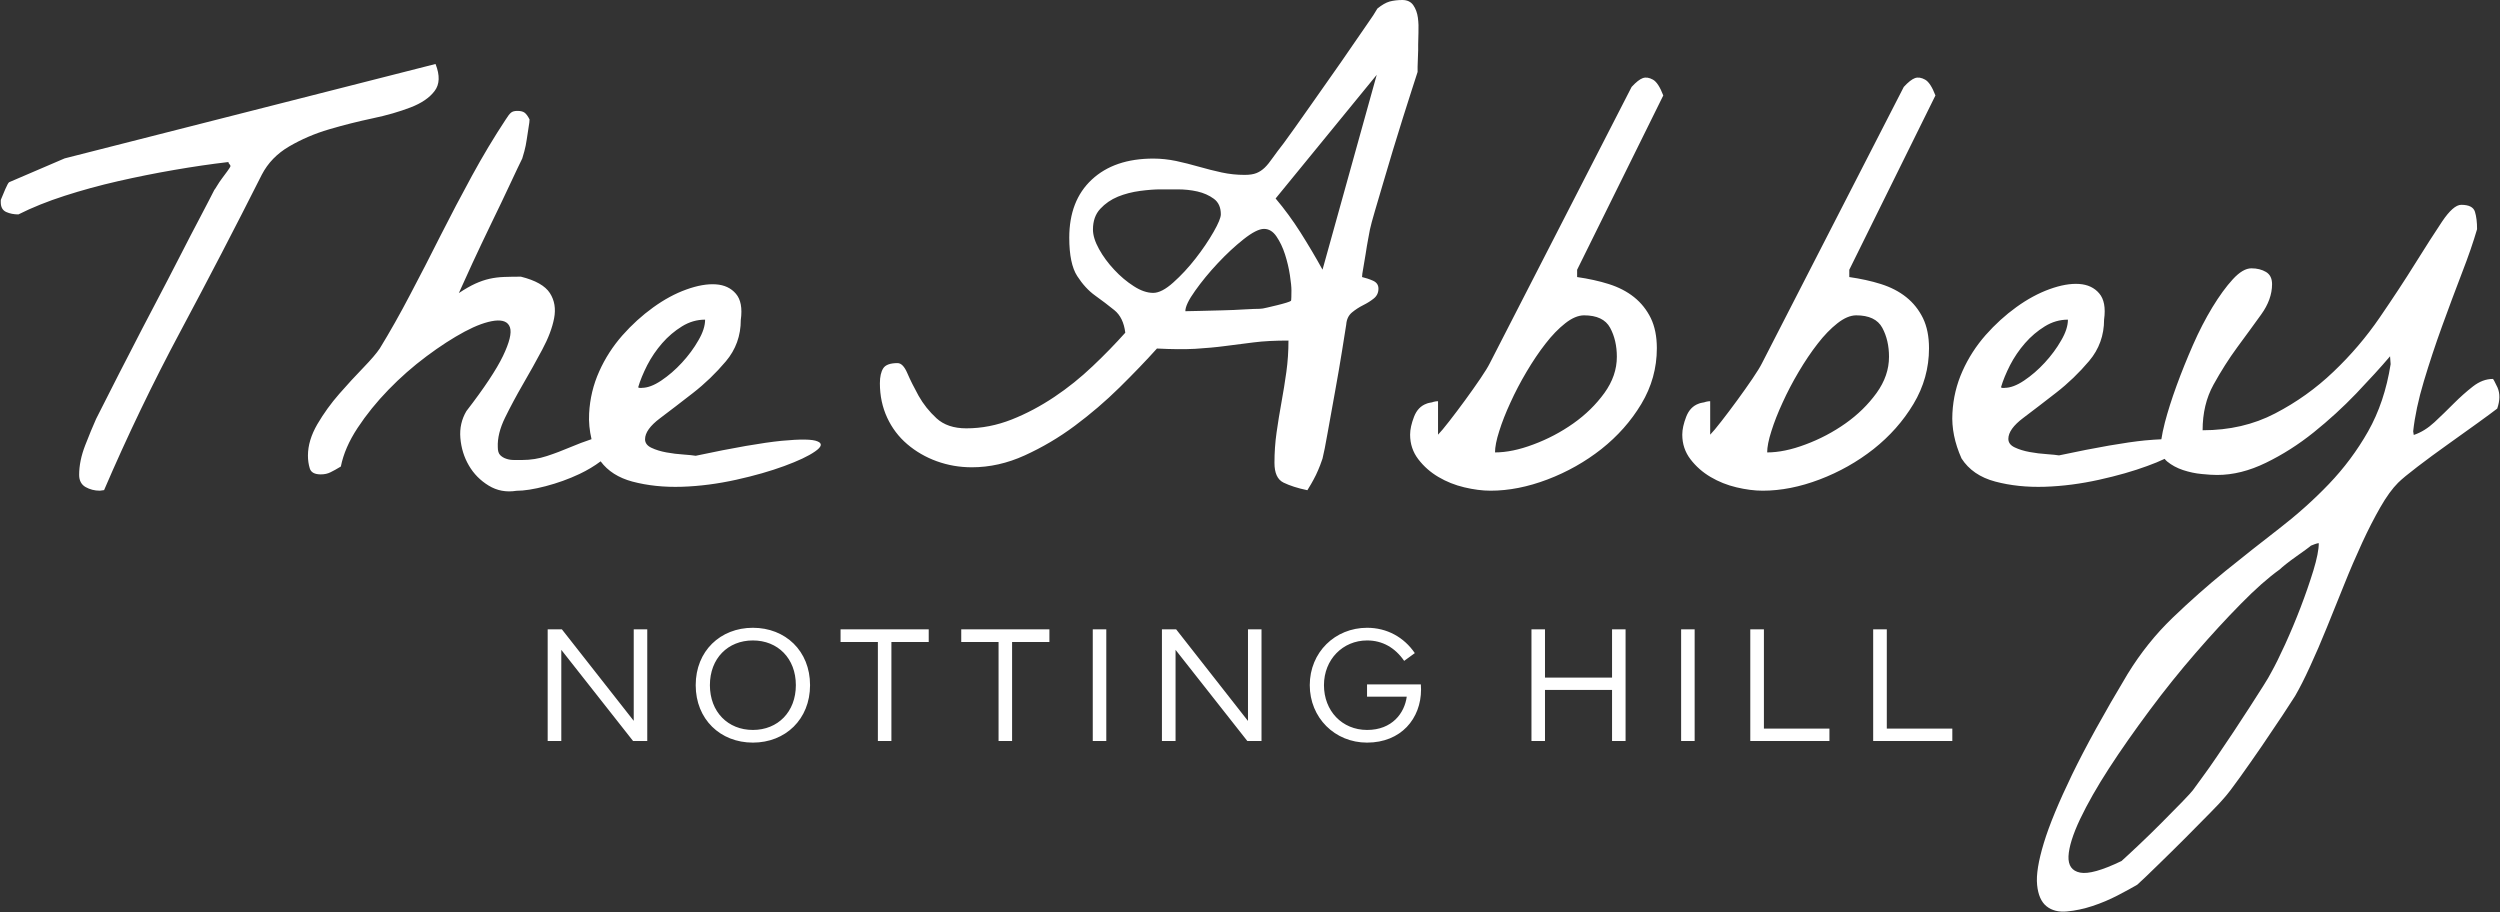 <?xml version="1.0"?>
<svg xmlns="http://www.w3.org/2000/svg" width="720" height="262.748" viewBox="0 0 2606 951" fill="none">
<rect x="0" y="0" width="2606" height="951" fill="#333333" stroke="none"/>
<path d="M660.6 656H674.7V772.4H659.9L585.1 677.4V772.4H570.9V656H585.7L660.6 751.4V656ZM844.4 714.2C844.4 749.8 818.7 774.1 784.8 774.1C750.9 774.1 725.2 749.8 725.2 714.2C725.2 678.6 750.9 654.4 784.8 654.4C818.7 654.4 844.4 678.5 844.4 714.2ZM829.6 714.2C829.6 686.3 810.8 667.6 784.8 667.6C758.8 667.6 740 686.3 740 714.2C740 742.1 758.8 760.9 784.8 760.9C810.8 760.9 829.6 742.1 829.6 714.2ZM876.2 669.2H915.1V772.4H929.2V669.2H968.1V656H876.2V669.2ZM1002 669.2H1040.9V772.4H1055V669.2H1093.9V656H1002V669.2ZM1139.1 772.4H1153.2V656H1139.1V772.4ZM1300.8 751.4L1226 656H1211.2V772.4H1225.4V677.4L1300.2 772.4H1315V656H1300.9V751.4H1300.8ZM1425 713.3V726.2H1466.4C1464.1 743.3 1451.2 760.9 1425.1 760.9C1398.9 760.9 1380.1 741 1380.1 714.2C1380.1 687.4 1399.8 667.6 1425.1 667.6C1441 667.6 1454.2 675.1 1463.7 688.9L1474.8 680.8C1463.5 664.2 1445.7 654.4 1425.1 654.4C1391.7 654.4 1365.3 679.9 1365.3 714.2C1365.3 748.2 1391.4 774.1 1425 774.1C1460.4 774.1 1481.3 749.1 1481.3 718.7C1481.3 716.8 1481.2 714.7 1481.1 713.4H1425V713.3ZM1680.4 706.3H1610.5V656H1596.4V772.4H1610.5V719.2H1680.4V772.4H1694.5V656H1680.4V706.3ZM1752.4 772.4H1766.5V656H1752.4V772.4ZM1838.7 656H1824.5V772.4H1907V759.5H1838.7V656ZM1966.8 759.5V656H1952.6V772.4H2035.1V759.5H1966.8Z" fill="white"/>
<path d="M343.1 134.8C328.1 139.2 314.2 145.2 301.5 152.6C288.8 160 279.3 169.8 272.9 182.1C245.4 236.7 217.1 291.1 188.2 345.2C159.2 399.4 132.7 454.6 108.5 510.9C108.1 510.9 107.3 511 106.3 511.2C105.2 511.4 104.5 511.5 104.1 511.5C98.6 511.5 93.6 510.2 89.2 507.7C84.8 505.2 82.5 500.9 82.5 495C82.5 485.3 84.6 475 88.8 464.2C93 453.4 96.8 444.2 100.2 436.6C103.2 430.7 107.8 421.5 114.2 409C120.5 396.5 127.7 382.4 135.8 366.8C143.8 351.1 152.4 334.6 161.5 317.3C170.6 300 179.2 283.4 187.2 267.8C195.2 252.1 202.5 238.1 209.1 225.6C215.7 213.1 220.4 203.9 223.4 198C223.8 197.6 224.8 196.1 226.3 193.6C227.8 191.1 229.5 188.5 231.4 186C233.3 183.5 235.1 181 236.8 178.7C238.5 176.4 239.5 174.8 240 173.9C240.4 173.1 240.2 172.2 239.4 171.4C238.5 170.6 238.1 169.7 238.1 168.9C219.9 171 201 173.8 181.3 177.2C161.6 180.6 142.2 184.5 122.9 188.9C103.6 193.3 85.1 198.4 67.4 204.1C49.7 209.8 33.5 216.3 19.2 223.5C14.5 223.5 10.3 222.7 6.5 221C2.7 219.3 0.8 215.9 0.8 210.8V208.9C0.8 208.5 1 207.8 1.4 207C2.2 204.9 3.6 201.6 5.5 197.2C7.4 192.8 8.8 190.3 9.6 189.9L67.4 165.1L454 66.7C458.7 78.6 458.3 88 453 94.9C447.7 101.9 439.4 107.6 427.9 112C416.4 116.4 403.2 120.3 388.2 123.4C373.1 126.6 358.1 130.4 343.1 134.8ZM849.6 470.6C842.6 475.5 831.9 480.5 817.5 485.8C803.1 491.1 786.4 495.9 767.4 500.1C748.4 504.3 729.5 506.8 710.9 507.4C692.3 508 675 506.2 659.2 502C644.7 498.1 633.7 491.1 626.1 480.9C619.6 485.8 612.2 490.2 604 494.1C592.8 499.4 581 503.6 568.8 506.8C556.5 510 546.4 511.6 538.3 511.6C527.7 513.3 518.1 511.5 509.4 506.2C500.7 500.9 493.8 493.9 488.8 485.3C483.7 476.6 480.8 467.1 479.9 456.7C479 446.3 481.2 436.9 486.2 428.5C504.8 404.4 517.5 385.2 524.3 371.1C531.1 356.9 533.5 347 531.6 341.3C529.7 335.6 524.4 333.3 515.7 334.3C507 335.4 496.5 339.2 484.3 345.7C472 352.3 458.8 360.8 444.6 371.4C430.4 382 417.2 393.6 404.9 406.3C392.6 419 381.9 432.2 372.8 446C363.7 459.8 357.9 473.2 355.3 486.3C351.1 488.8 347.5 490.9 344.5 492.3C341.5 493.8 338.2 494.5 334.3 494.5C328 494.5 324.1 492.4 322.9 488.2C321.6 484 321 479.5 321 474.9C321 464.3 324.3 453.4 330.8 442.2C337.4 431 345 420.4 353.7 410.5C362.4 400.6 370.7 391.5 378.8 383.2C386.8 374.9 392.5 368.3 395.9 363.2C406.5 345.9 417.1 327.1 427.6 307C438.2 286.9 448.8 266.4 459.3 245.4C469.9 224.5 480.8 203.7 492 183.2C503.2 162.7 514.9 143.1 527.2 124.5C529.3 121.1 531.1 118.8 532.6 117.5C534.1 116.2 536.3 115.6 539.3 115.6C542.7 115.6 545.2 116.2 546.9 117.5C548.6 118.8 550.3 121.1 552 124.5C552 126.2 551.7 128.9 551 132.8C550.3 136.7 549.7 140.7 549.1 145.2C548.5 149.7 547.6 153.8 546.6 157.6C545.5 161.4 544.8 163.9 544.4 165.2C541.9 170.3 537.6 179.2 531.7 191.9C525.8 204.6 519.3 218.1 512.3 232.5C505.3 246.9 498.7 261 492.3 274.7C486 288.5 481.3 298.7 478.3 305.5C484.6 301.3 490.4 298 495.4 295.7C500.5 293.4 505.4 291.7 510.3 290.6C515.2 289.5 520.2 288.9 525.5 288.7C530.8 288.5 536.6 288.4 543 288.4C558.2 292.2 568.3 297.9 573.2 305.5C578.1 313.1 579.5 321.9 577.6 331.8C575.7 341.7 571.6 352.6 565.2 364.5C558.9 376.4 552.2 388.3 545.2 400.4C538.2 412.5 532 424.1 526.5 435.3C521 446.5 518.5 456.8 518.9 466.1C518.9 469.9 519.7 472.7 521.4 474.4C523.1 476.1 525.2 477.4 527.7 478.2C530.2 479.1 533 479.5 536 479.5C539 479.5 541.7 479.5 544.3 479.5C553.2 479.5 561.8 478.1 570 475.4C578.3 472.7 586.4 469.6 594.4 466.2C601.7 463.1 609.1 460.3 616.6 457.8C614.5 448.8 613.6 439.8 614.1 431C614.9 415.6 618.4 401 624.6 387.2C630.7 373.5 638.8 361 648.7 349.7C658.6 338.5 669.3 328.8 680.8 320.5C692.3 312.2 703.7 306 715.4 301.8C727 297.6 737.3 295.8 746.2 296.4C755.1 297 762.1 300.3 767.1 306.2C772.2 312.1 773.9 321.2 772.2 333.5C772.2 350 767 364.4 756.6 376.7C746.2 389 734.8 400 722.3 409.7C709.8 419.4 698.4 428.2 688 436C677.6 443.8 672.4 451.1 672.4 457.9C672.4 461.7 674.6 464.7 679.1 466.8C683.5 468.9 688.7 470.5 694.7 471.6C700.6 472.7 706.5 473.4 712.5 473.8C718.4 474.2 722.7 474.7 725.2 475.1C765 466.6 794.8 461.5 814.7 459.5C834.6 457.6 847.1 457.8 852.2 460.1C857.5 462.2 856.6 465.8 849.6 470.6ZM669 404.3C674.9 404.3 681.7 401.8 689.3 396.7C696.9 391.6 704.1 385.4 710.9 378C717.7 370.6 723.4 362.9 728 354.8C732.7 346.8 735 339.6 735 333.2C726.5 333.2 718.5 335.5 710.9 340.2C703.3 344.9 696.4 350.7 690.3 357.7C684.2 364.7 679 372.3 674.7 380.6C670.5 388.9 667.3 396.6 665.2 403.8C666 404.2 666.7 404.4 667.1 404.4H669V404.3ZM1471.6 93.9C1468.8 102.4 1465.8 112 1462.4 122.8C1459 133.6 1455.5 144.9 1451.9 156.8C1448.3 168.7 1444.9 180.1 1441.7 191.1C1438.5 202.1 1435.7 211.8 1433.1 220.3C1430.6 228.8 1428.9 235.1 1428 239.3C1427.6 241.4 1426.9 244.8 1426.1 249.5C1425.2 254.2 1424.4 259.1 1423.6 264.4C1422.7 269.7 1421.9 274.7 1421.1 279.3C1420.2 284 1419.8 287.1 1419.8 288.8C1423.6 289.7 1427.4 290.9 1431.2 292.6C1435 294.3 1436.9 297 1436.9 300.9C1436.9 305.1 1435.3 308.5 1432.1 311.1C1428.9 313.7 1425.2 316 1421 318.1C1416.8 320.2 1412.8 322.8 1409.3 325.7C1405.7 328.7 1403.7 332.9 1403.3 338.4C1402.4 343.5 1401 352.7 1398.9 366C1396.8 379.3 1394.3 393.5 1391.6 408.5C1388.8 423.5 1386.3 437.6 1384 450.7C1381.7 463.8 1379.9 472.9 1378.6 478C1378.2 479.3 1377.3 481.6 1376.1 485C1374.8 488.4 1373.3 491.8 1371.7 495.2C1370 498.6 1368.3 501.8 1366.6 504.7C1364.9 507.7 1363.6 509.8 1362.8 511C1352.6 508.9 1344.4 506.2 1338 503.1C1331.6 500 1328.5 493.1 1328.5 482.5C1328.5 471.9 1329.2 461.3 1330.7 450.8C1332.2 440.2 1333.9 429.8 1335.8 419.4C1337.7 409 1339.4 398.5 1340.9 387.7C1342.4 376.9 1343.1 366 1343.1 355C1329.1 355 1317.1 355.6 1306.9 356.9C1296.7 358.2 1286.8 359.4 1277.1 360.7C1267.4 362 1257 362.9 1246 363.6C1235 364.2 1221.7 364.1 1206 363.3C1194.6 376 1181.6 389.5 1167 403.9C1152.4 418.3 1136.8 431.6 1120.3 443.9C1103.8 456.2 1086.4 466.4 1068.2 474.7C1050 483 1031.6 487.1 1013 487.1C1000.3 487.1 988.1 485 976.5 480.8C964.9 476.6 954.6 470.6 945.7 463C936.8 455.4 929.8 446.2 924.8 435.4C919.8 424.6 917.2 412.7 917.2 399.5C917.2 392.7 918.4 387.5 920.7 383.9C923 380.3 928 378.5 935.6 378.5C939.4 378.5 942.8 382 945.8 389C948.8 396 952.7 403.8 957.5 412.5C962.4 421.2 968.6 429 976.2 436C983.8 443 994.2 446.5 1007.3 446.5C1023.4 446.5 1039.1 443.4 1054.6 437.3C1070 431.2 1084.8 423.3 1099 413.8C1113.2 404.3 1126.5 393.6 1139 381.7C1151.5 369.9 1162.8 358.2 1173 346.8C1171.7 336.2 1167.9 328.4 1161.6 323.3C1155.3 318.2 1148.6 313.1 1141.6 308.1C1134.6 303.1 1128.4 296.3 1122.9 287.8C1117.4 279.3 1114.6 266 1114.6 247.8C1114.6 222 1122.4 201.8 1138.1 187.2C1153.8 172.6 1175.1 165.3 1202.2 165.3C1210.2 165.3 1218.2 166.2 1226 167.8C1233.8 169.5 1241.8 171.5 1249.8 173.8C1257.8 176.1 1265.8 178.1 1273.6 179.8C1281.4 181.5 1289.4 182.3 1297.4 182.3C1302.5 182.3 1306.6 181.7 1309.8 180.4C1313 179.1 1315.8 177.2 1318.4 174.7C1321 172.2 1323.7 168.8 1326.7 164.5C1329.7 160.3 1333.5 155.2 1338.1 149.3C1340.6 145.9 1344.5 140.5 1349.8 133.1C1355.1 125.7 1360.9 117.4 1367.3 108.3C1373.6 99.2 1380.4 89.6 1387.6 79.4C1394.8 69.2 1401.6 59.5 1407.9 50.2C1414.2 40.9 1420 32.6 1425 25.4C1430.1 18.2 1433.7 12.7 1435.8 8.9C1440.5 5.1 1444.7 2.7 1448.5 1.6C1452.3 0.6 1456.8 0 1461.8 0C1466.8 0 1470.7 1.8 1473.2 5.4C1475.7 9 1477.3 13.3 1478 18.4C1478.7 23.5 1478.8 28.7 1478.6 34C1478.4 39.3 1478.3 43.4 1478.3 46.4C1478.3 47.7 1478.3 49.7 1478.3 52.4C1478.3 55.2 1478.2 58 1478 61C1477.8 64 1477.7 66.8 1477.7 69.6C1477.7 72.4 1477.7 74.2 1477.7 75C1476.4 79.1 1474.4 85.4 1471.6 93.9ZM1246.3 269.4C1253.7 259.9 1259.9 250.7 1265 241.8C1270.1 232.9 1272.6 226.8 1272.6 223.4C1272.6 216.2 1270.2 210.8 1265.3 207.2C1260.4 203.6 1254.7 201.1 1248.2 199.6C1241.6 198.1 1234.8 197.4 1227.6 197.4C1220.4 197.4 1214.5 197.4 1209.8 197.4C1203.9 197.4 1196.8 197.9 1188.5 199C1180.2 200.1 1172.5 202.1 1165.3 205C1158.1 208 1152 212.2 1146.9 217.7C1141.8 223.2 1139.3 230.4 1139.3 239.3C1139.3 245.2 1141.4 252 1145.6 259.6C1149.8 267.2 1155.1 274.4 1161.5 281.2C1167.8 288 1174.6 293.7 1181.8 298.3C1189 303 1195.8 305.3 1202.1 305.3C1208 305.3 1215 301.7 1223 294.5C1231.1 287.3 1238.9 278.9 1246.3 269.4ZM1346.2 302.7C1346.2 299.3 1345.7 294 1344.6 286.8C1343.5 279.6 1341.8 272.4 1339.5 265.2C1337.2 258 1334.2 251.8 1330.6 246.5C1327 241.2 1322.7 238.6 1317.6 238.6C1312.5 238.6 1305.4 242.2 1296.3 249.4C1287.2 256.6 1278.2 265 1269.3 274.5C1260.4 284 1252.6 293.5 1245.8 303.1C1239 312.6 1235.6 319.7 1235.6 324.4C1238.1 324.4 1243.1 324.3 1250.5 324.1C1257.9 323.9 1265.7 323.7 1274 323.5C1282.3 323.3 1290.1 323 1297.5 322.5C1304.9 322.1 1310.1 321.9 1313.1 321.9C1314.8 321.9 1317.4 321.5 1321 320.6C1324.6 319.8 1328.1 318.9 1331.5 318.1C1334.9 317.3 1337.9 316.4 1340.7 315.6C1343.4 314.8 1345 314.1 1345.5 313.7C1345.9 313.7 1346.1 312.3 1346.1 309.6C1346.2 306.7 1346.2 304.4 1346.2 302.7ZM1435.1 78L1329.7 206.9C1339 217.9 1347.7 229.8 1355.7 242.4C1363.7 255.1 1371.4 268 1378.6 281.1L1435.1 78ZM1644 281.2V288.8C1655.8 290.5 1666.9 292.9 1677 296.1C1687.1 299.3 1695.9 303.8 1703.3 309.7C1710.7 315.6 1716.5 322.9 1720.8 331.6C1725 340.3 1727.1 350.8 1727.1 363C1727.1 383.7 1721.7 403.1 1710.9 421.1C1700.1 439.1 1686.2 454.7 1669.3 468.1C1652.4 481.4 1633.6 492 1613.1 499.8C1592.6 507.6 1572.8 511.5 1553.7 511.5C1545.2 511.5 1536.1 510.3 1526.4 508C1516.7 505.7 1507.7 502.1 1499.4 497.2C1491.1 492.3 1484.2 486.2 1478.5 478.8C1472.8 471.4 1469.9 462.8 1469.9 453.1C1469.9 447.6 1471.3 441.4 1474 434.4C1476.7 427.4 1481.1 422.9 1487 420.8C1487.8 420.4 1489 420.1 1490.5 419.8C1492 419.6 1493.4 419.3 1494.6 418.8C1496.3 418.4 1497.8 418.2 1499 418.2V453.1C1501.5 450.6 1505.4 445.9 1510.7 439.1C1516 432.3 1521.5 425 1527.2 417.2C1532.9 409.4 1538.2 401.9 1543.1 394.7C1548 387.5 1551.2 382.2 1552.9 378.8L1700.8 90.6C1705.5 85.5 1709.4 82.5 1712.5 81.4C1715.7 80.3 1719.2 80.9 1723 83C1726.8 85.1 1730.4 90.6 1733.8 99.5L1644 281.2ZM1631.6 337C1624.6 342.5 1617.7 349.6 1611 358.3C1604.2 367 1597.7 376.7 1591.3 387.5C1584.9 398.3 1579.3 409 1574.5 419.6C1569.6 430.2 1565.7 440.1 1562.8 449.4C1559.8 458.7 1558.4 466.1 1558.4 471.6C1570.2 471.6 1583.6 468.9 1598.4 463.3C1613.2 457.8 1627.1 450.5 1640 441.4C1652.9 432.3 1663.7 421.7 1672.4 409.7C1681.1 397.6 1685.4 385.1 1685.4 371.9C1685.4 360.5 1683.1 350.4 1678.4 341.7C1673.7 333 1664.6 328.7 1651.1 328.7C1645 328.8 1638.6 331.5 1631.6 337ZM1927.7 281.2V288.8C1939.5 290.5 1950.6 292.9 1960.7 296.1C1970.8 299.3 1979.6 303.8 1987 309.7C1994.4 315.6 2000.2 322.9 2004.5 331.6C2008.7 340.3 2010.8 350.8 2010.8 363C2010.8 383.7 2005.4 403.1 1994.6 421.1C1983.8 439.1 1969.9 454.7 1953 468.1C1936.1 481.4 1917.3 492 1896.8 499.8C1876.3 507.6 1856.5 511.5 1837.4 511.5C1828.9 511.5 1819.8 510.3 1810.1 508C1800.4 505.7 1791.4 502.1 1783.1 497.2C1774.8 492.3 1767.9 486.2 1762.2 478.8C1756.5 471.4 1753.6 462.8 1753.6 453.1C1753.6 447.6 1755 441.4 1757.7 434.4C1760.4 427.4 1764.8 422.9 1770.7 420.8C1771.5 420.4 1772.7 420.1 1774.2 419.8C1775.7 419.6 1777.1 419.3 1778.3 418.8C1780 418.4 1781.5 418.2 1782.7 418.2V453.1C1785.2 450.6 1789.1 445.9 1794.4 439.1C1799.7 432.3 1805.2 425 1810.9 417.2C1816.6 409.4 1821.9 401.9 1826.8 394.7C1831.7 387.5 1834.9 382.2 1836.6 378.8L1984.5 90.6C1989.2 85.5 1993.1 82.5 1996.2 81.4C1999.4 80.3 2002.9 80.9 2006.7 83C2010.5 85.1 2014.1 90.6 2017.5 99.5L1927.7 281.2ZM1915.3 337C1908.3 342.5 1901.4 349.6 1894.7 358.3C1887.9 367 1881.4 376.7 1875 387.5C1868.6 398.3 1863 409 1858.2 419.6C1853.3 430.2 1849.4 440.1 1846.5 449.4C1843.5 458.7 1842.1 466.1 1842.1 471.6C1853.9 471.6 1867.3 468.9 1882.1 463.3C1896.9 457.8 1910.8 450.5 1923.7 441.4C1936.6 432.3 1947.4 421.7 1956.1 409.7C1964.8 397.6 1969.1 385.1 1969.1 371.9C1969.1 360.5 1966.8 350.4 1962.1 341.7C1957.4 333 1948.3 328.7 1934.8 328.7C1928.7 328.8 1922.3 331.5 1915.3 337ZM2603.1 425.9C2599.3 428.9 2592.4 433.9 2582.5 441.1C2572.6 448.3 2562.1 455.8 2551.1 463.6C2540.1 471.4 2529.7 479.1 2520 486.5C2510.3 493.9 2503.5 499.5 2499.7 503.3C2493.8 509.2 2487.6 517.7 2481.3 528.7C2475 539.7 2468.6 552.1 2462.3 565.8C2456 579.5 2449.7 594 2443.6 609.3C2437.5 624.5 2431.4 639.5 2425.5 654.1C2419.6 668.7 2413.8 682.2 2408 694.7C2402.3 707.2 2397.1 717.4 2392.4 725.5C2390.3 728.9 2385.9 735.5 2379.4 745.5C2372.8 755.4 2365.6 766.1 2357.8 777.6C2350 789 2342.3 799.9 2334.9 810.3C2327.5 820.7 2321.9 828 2318.1 832.2C2316.4 834.3 2311.8 839.3 2304.1 847.1C2296.5 854.9 2287.9 863.6 2278.4 873.1C2268.9 882.6 2259.4 892 2249.8 901.3C2240.3 910.6 2233 917.6 2227.9 922.2C2222.8 925.2 2216.1 928.9 2207.6 933.3C2199.1 937.7 2190.4 941.4 2181.3 944.4C2172.2 947.4 2163.3 949.3 2154.6 950.1C2145.9 950.9 2138.8 949.1 2133.3 944.7C2127.8 940.3 2124.5 932.8 2123.5 922.5C2122.4 912.1 2124.8 897.5 2130.5 878.7C2136.2 859.9 2146.1 836.1 2160 807.3C2174 778.5 2193.2 743.6 2217.8 702.6C2231.3 680.6 2247 661 2264.8 643.9C2282.6 626.8 2300.9 610.6 2319.7 595.3C2338.5 580.1 2357.3 565.3 2375.9 550.9C2394.5 536.5 2411.8 521.1 2427.6 504.6C2443.4 488.1 2457.1 469.8 2468.5 449.7C2479.9 429.6 2487.8 406.2 2492 379.6C2492 378.8 2491.9 377.4 2491.7 375.5C2491.5 373.6 2491.4 372.2 2491.4 371.4C2481.7 382.8 2469.9 395.7 2456.2 410.1C2442.4 424.5 2427.6 438 2411.8 450.7C2396 463.4 2379.3 474 2362 482.4C2344.6 490.9 2327.7 495.1 2311.2 495.1C2307 495.1 2301.6 494.8 2295 494.1C2288.4 493.5 2282 492.1 2275.6 490C2269.3 487.9 2263.7 484.9 2259.1 481.1C2258.1 480.3 2257.2 479.3 2256.4 478.3C2251.2 480.8 2245.1 483.3 2238.2 485.8C2223.8 491.1 2207.1 495.9 2188.1 500.1C2169.1 504.3 2150.2 506.8 2131.6 507.4C2113 508 2095.7 506.2 2079.9 502C2064 497.8 2052.3 489.7 2044.7 477.9C2037.5 461.8 2034.3 446.1 2035.2 430.6C2036 415.2 2039.5 400.6 2045.7 386.8C2051.8 373.1 2059.9 360.6 2069.8 349.3C2079.7 338.1 2090.4 328.4 2101.9 320.1C2113.4 311.8 2124.9 305.6 2136.5 301.4C2148.1 297.2 2158.4 295.4 2167.3 296C2176.2 296.6 2183.2 299.9 2188.2 305.8C2193.3 311.7 2195 320.8 2193.3 333.1C2193.3 349.6 2188.1 364 2177.7 376.3C2167.3 388.6 2155.9 399.6 2143.4 409.3C2130.9 419 2119.5 427.8 2109.1 435.6C2098.7 443.4 2093.5 450.7 2093.5 457.5C2093.5 461.3 2095.7 464.3 2100.2 466.4C2104.6 468.5 2109.8 470.1 2115.8 471.2C2121.7 472.3 2127.6 473 2133.6 473.4C2139.5 473.8 2143.8 474.3 2146.3 474.7C2186.1 466.2 2215.9 461.1 2235.8 459.1C2242.4 458.5 2248.1 458.1 2253 457.9C2253.7 453.1 2254.9 447.4 2256.7 440.3C2259.7 428.9 2263.7 416.2 2268.8 402.2C2273.9 388.2 2279.6 374.1 2285.9 359.7C2292.2 345.3 2299 332.2 2306.2 320.3C2313.4 308.5 2320.5 298.7 2327.5 291.1C2334.5 283.5 2340.9 279.7 2346.9 279.7C2352.8 279.7 2357.9 281 2362.1 283.5C2366.3 286 2368.4 290.3 2368.4 296.2C2368.4 306.8 2364.6 317.4 2357 327.9C2349.4 338.5 2341.1 349.8 2332.2 361.9C2323.3 374 2315.1 387 2307.4 400.9C2299.7 414.8 2296 430.7 2296 448.5C2323.9 448.5 2349.1 442.7 2371.5 431C2393.9 419.4 2414.2 404.9 2432.4 387.5C2450.6 370.2 2466.7 351.3 2480.6 331C2494.5 310.7 2506.9 291.9 2517.7 274.5C2528.5 257.2 2537.8 242.7 2545.6 231C2553.4 219.4 2560.1 213.5 2565.6 213.5C2573.6 213.5 2578.4 215.9 2579.9 220.8C2581.4 225.7 2582.1 231.7 2582.1 238.9C2578.3 252 2573 267.4 2566.2 284.9C2559.4 302.5 2552.6 320.9 2545.6 340.1C2538.6 359.4 2532.3 378.5 2526.6 397.5C2520.9 416.5 2517.2 433.9 2515.5 449.6C2515.5 450 2515.6 450.7 2515.8 451.5C2516 452.4 2516.1 453 2516.1 453.4C2523.7 450.9 2530.9 446.4 2537.7 440.1C2544.5 433.8 2551.1 427.3 2557.7 420.7C2564.3 414.1 2570.9 408.2 2577.7 402.9C2584.5 397.6 2591.4 395 2598.6 395C2599 395 2600.6 398 2603.4 403.9C2606.1 410.2 2606 417.4 2603.1 425.9ZM2089.6 404.3C2095.5 404.3 2102.3 401.8 2109.9 396.7C2117.5 391.6 2124.7 385.4 2131.5 378C2138.3 370.6 2144 362.9 2148.6 354.8C2153.3 346.8 2155.6 339.6 2155.6 333.2C2147.1 333.2 2139.1 335.5 2131.5 340.2C2123.9 344.9 2117 350.7 2110.9 357.7C2104.8 364.7 2099.6 372.3 2095.3 380.6C2091.1 388.9 2087.9 396.6 2085.8 403.8C2086.6 404.2 2087.3 404.4 2087.7 404.4H2089.6V404.3ZM2417.1 566.2C2416.2 566.2 2414.9 566.5 2413 567.2C2411.1 567.9 2409.7 568.4 2408.9 568.8C2408 569.6 2406.1 571.1 2403.2 573.2C2400.2 575.3 2397 577.6 2393.4 580.2C2389.8 582.7 2386.4 585.3 2383.2 587.8C2380 590.3 2377.8 592.2 2376.5 593.5C2364.6 602 2351.1 613.9 2335.9 629.4C2320.7 644.8 2304.9 662 2288.6 680.8C2272.3 699.6 2256.3 719.5 2240.7 740.5C2225.1 761.5 2211 781.5 2198.5 800.8C2186 820.1 2176 837.7 2168.3 853.8C2160.7 869.9 2156.7 882.8 2156.2 892.5C2155.8 902.2 2159.8 907.9 2168.3 909.6C2176.8 911.3 2191.2 907.3 2211.5 897.5C2215.7 893.7 2221.8 888.1 2229.6 880.7C2237.4 873.3 2245.3 865.7 2253.1 857.8C2260.9 850 2268 842.8 2274.4 836.2C2280.7 829.6 2284.6 825.5 2285.8 823.8C2287.9 820.8 2291.3 816.2 2296 809.8C2300.7 803.5 2305.7 796.3 2311.2 788.2C2316.7 780.2 2322.4 771.7 2328.3 762.8C2334.2 753.9 2339.8 745.3 2345.1 737.1C2350.4 728.8 2355 721.5 2359.1 715.2C2363.1 708.9 2366 704 2367.7 700.6C2371.5 693.8 2376.3 684.2 2382 671.7C2387.7 659.2 2393.1 646.3 2398.2 633C2403.3 619.7 2407.7 606.9 2411.5 594.6C2415.2 582.4 2417.1 572.9 2417.1 566.2Z" fill="white"/>
</svg>
